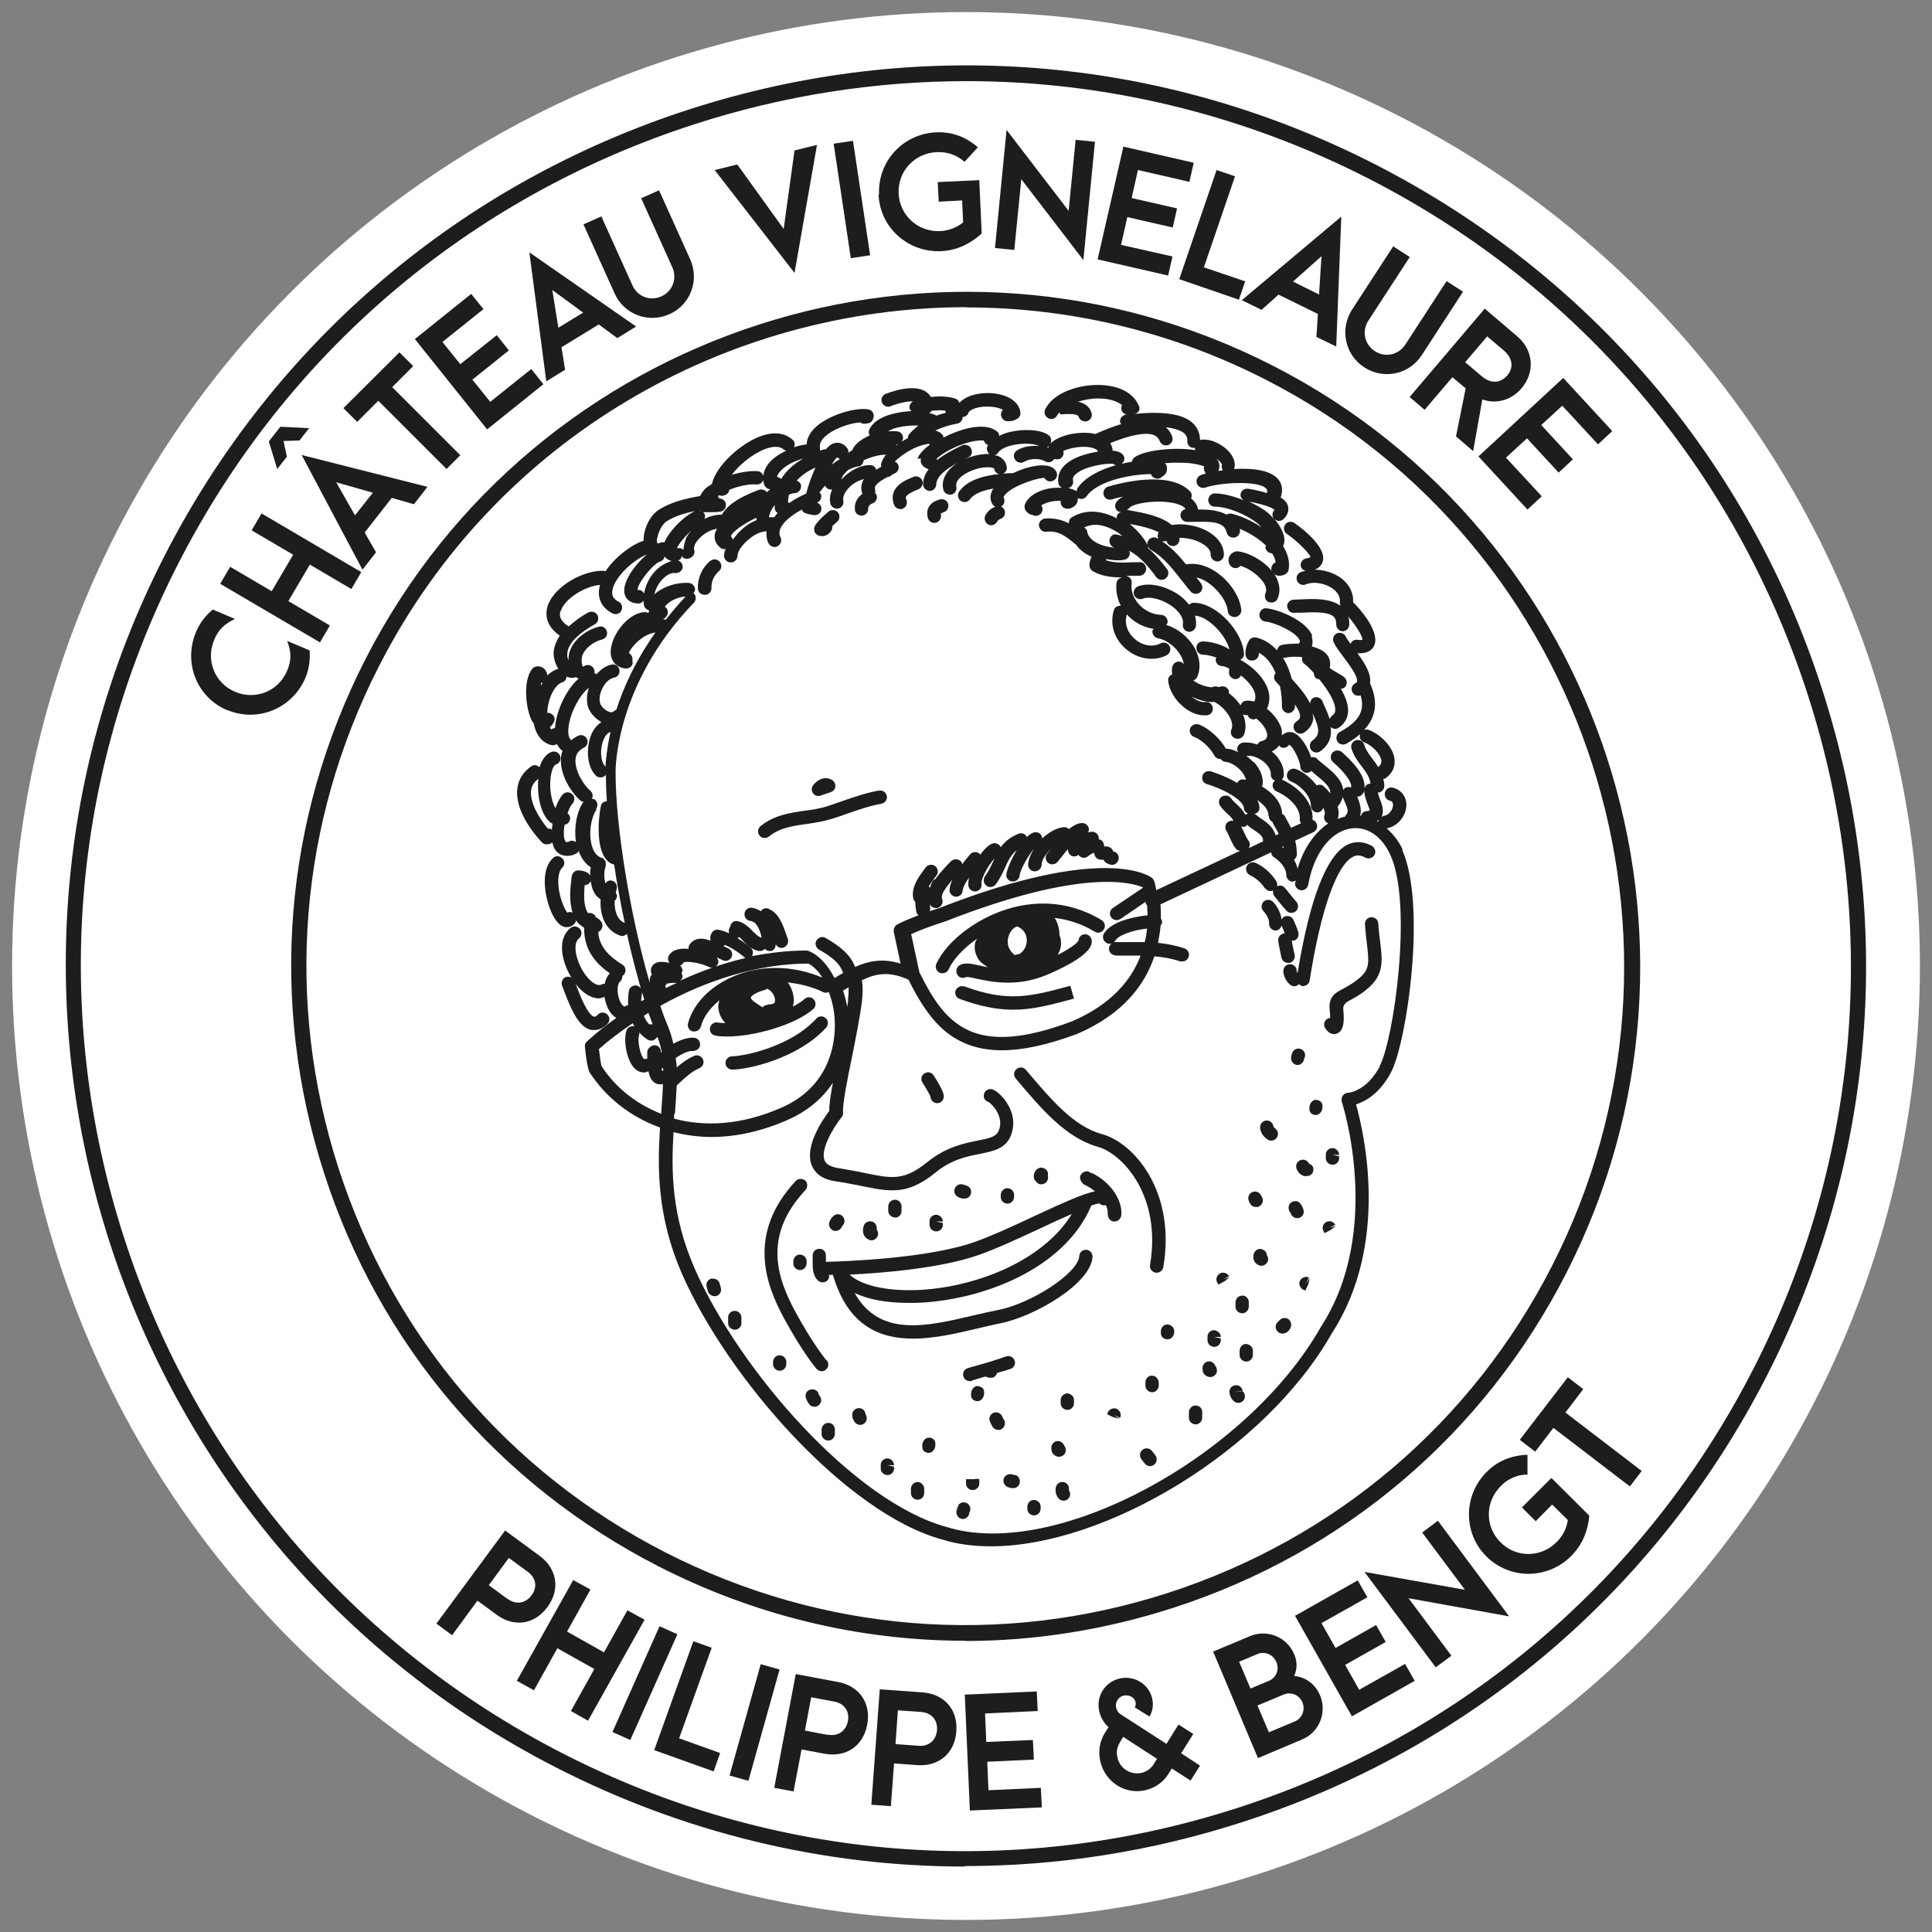 <?xml version="1.0" encoding="UTF-8"?>
<svg xmlns="http://www.w3.org/2000/svg" id="Calque_1" data-name="Calque 1" viewBox="0 0 80 80">
  <rect x="0" y="0" width="80" height="80" fill="#808080" stroke="none"/>
  <defs>
    <style>
      .cls-1 {
        fill: #1d1d1b;
      }

      .cls-2 {
        fill: #fff;
      }
    </style>
  </defs>
  <circle class="cls-2" cx="40" cy="40" r="39.5"></circle>
  <g>
    <path class="cls-1" d="M9.41,29.41c-1.27-.54-1.83-1.98-1.29-3.25.16-.37.38-.66.69-.92l.92.39c-.43.2-.69.45-.86.86-.36.85.02,1.8.87,2.16.84.35,1.79-.02,2.15-.88.19-.44.17-.79,0-1.23l.93.39c.03.4-.02.76-.17,1.13-.54,1.28-1.98,1.87-3.24,1.34h0Z"></path>
    <path class="cls-1" d="M9.12,24.17l.41-.7,1.72,1.01.89-1.51-1.72-1.01.41-.7,4.13,2.43-.41.7-1.72-1.01-.89,1.51,1.72,1.01-.41.7-4.14-2.43h0Z"></path>
    <path class="cls-1" d="M11.88,18.91l-.4.51-.35-1.14.48-.61,1.19.06-.4.51-.66.02.14.65ZM16.22,20.62l-1.12,1.43.47.82-.56.72-2.52-4.75,5.21,1.32-.56.72-.9-.26h-.02ZM15.43,20.4l-1.51-.43.78,1.37.74-.94h0Z"></path>
    <path class="cls-1" d="M15.66,16.6l-.87.87-.57-.57,2.32-2.31.57.57-.87.87,2.82,2.82-.57.57-2.82-2.82h-.01Z"></path>
    <path class="cls-1" d="M17.18,14.04l2.33-1.87.51.63-1.7,1.36.74.92,1.51-1.2.5.63-1.51,1.21.74.92,1.7-1.36.5.63-2.33,1.87s-2.99-3.74-2.99-3.74Z"></path>
    <path class="cls-1" d="M24.8,13.43l-1.55.95.15.93-.78.48-.7-5.34,4.42,3.07-.78.48-.76-.56h0ZM24.14,12.94l-1.27-.93.25,1.56,1.02-.62h0Z"></path>
    <path class="cls-1" d="M24.9,8.96l1.29,2.86c.21.47.74.66,1.2.45.46-.21.66-.74.45-1.2l-1.29-2.86.74-.33,1.29,2.86c.39.87.01,1.88-.86,2.27s-1.88.01-2.27-.86l-1.29-2.86s.74-.33.74-.33Z"></path>
    <path class="cls-1" d="M29.6,7.04l.93-.23,1.92,2.67.45-3.25.93-.23-.93,5.3-3.3-4.25h0Z"></path>
    <path class="cls-1" d="M34.52,5.95l.8-.12.71,4.74-.8.12-.71-4.74Z"></path>
    <path class="cls-1" d="M36.4,8.05c-.06-1.37.99-2.51,2.36-2.57.63-.03,1.22.17,1.73.62l-.55.6c-.33-.29-.73-.42-1.15-.4-.92.04-1.62.79-1.58,1.71.04.91.8,1.6,1.72,1.56.35-.02.68-.14.95-.36l-.04-.91-.97.05-.04-.81,1.72-.08.1,2.21c-.48.43-1.03.7-1.68.73-1.37.06-2.53-.97-2.59-2.34h.02Z"></path>
    <path class="cls-1" d="M42.29,7.42l-.29,2.93-.8-.08.48-4.89,2.57,3.35.29-2.94.8.08-.48,4.9s-2.57-3.35-2.57-3.35Z"></path>
    <path class="cls-1" d="M46.51,6.07l2.92.67-.18.79-2.13-.49-.26,1.16,1.88.43-.18.79-1.88-.43-.26,1.15,2.13.48-.18.79-2.92-.67,1.07-4.68h-.01Z"></path>
    <path class="cls-1" d="M50.37,7.04l.77.26-1.29,3.77,1.71.58-.26.76-2.47-.85,1.55-4.53h0Z"></path>
    <path class="cls-1" d="M54.57,13l-1.63-.8-.7.63-.82-.4,4.12-3.46-.21,5.38-.82-.4.06-.94h0ZM54.62,12.18l.1-1.57-1.18,1.05,1.07.53h.01Z"></path>
    <path class="cls-1" d="M58.37,10.65l-1.71,2.63c-.28.43-.16.98.27,1.26s.98.16,1.26-.27l1.71-2.63.68.44-1.71,2.63c-.52.8-1.58,1.02-2.38.5s-1.02-1.58-.51-2.38l1.71-2.63.68.44h0Z"></path>
    <path class="cls-1" d="M60.29,18.07l.4-1.99-.55-.46-1.15,1.35-.62-.53,3.11-3.66,1.36,1.16c.63.54.75,1.44.17,2.13-.44.52-1.07.67-1.63.47l-.38,2.14s-.71-.61-.71-.61ZM60.67,15l.7.59c.34.29.74.3,1.04-.04.29-.34.21-.73-.13-1.03l-.7-.59-.91,1.07Z"></path>
    <path class="cls-1" d="M64.73,15.65l2.03,2.2-.59.55-1.48-1.6-.87.8,1.31,1.42-.59.55-1.31-1.42-.87.8,1.48,1.6-.59.55-2.03-2.2,3.52-3.26h-.01Z"></path>
  </g>
  <path class="cls-1" d="M39.95,77.29c-5.82,0-11.61-1.38-16.94-4.11C4.72,63.81-2.55,41.31,6.81,23.02,11.35,14.16,19.07,7.59,28.54,4.53s19.57-2.25,28.43,2.29c8.86,4.54,15.43,12.25,18.48,21.72,3.06,9.47,2.24,19.57-2.29,28.43l-.29-.15.29.15c-4.54,8.86-12.25,15.43-21.72,18.48-3.77,1.22-7.64,1.82-11.49,1.82v.02ZM40.03,3.36c-3.78,0-7.59.59-11.29,1.79-9.31,3.01-16.89,9.46-21.35,18.17-4.46,8.71-5.26,18.63-2.25,27.94s9.46,16.89,18.17,21.35c8.71,4.46,18.63,5.26,27.94,2.25,9.31-3.01,16.89-9.46,21.35-18.17s5.26-18.63,2.25-27.94c-3.01-9.31-9.46-16.89-18.17-21.35-5.24-2.68-10.93-4.04-16.65-4.04Z"></path>
  <g>
    <path class="cls-1" d="M20.91,63.37l1.44,1.06c.67.49.89,1.34.32,2.11-.57.78-1.44.82-2.11.32l-.79-.58-1.05,1.43-.65-.48,2.85-3.86h-.01ZM21.03,66.21c.31.23.71.21.98-.15s.16-.75-.15-.97l-.79-.58-.83,1.13.79.58h0Z"></path>
    <path class="cls-1" d="M23.74,65.43l.71.39-.97,1.74,1.53.86.97-1.74.71.39-2.34,4.18-.71-.4.97-1.74-1.53-.86-.97,1.74-.71-.39,2.34-4.18h0Z"></path>
    <path class="cls-1" d="M27.31,67.34l.74.33-1.95,4.38-.74-.33,1.95-4.38Z"></path>
    <path class="cls-1" d="M28.71,67.96l.76.27-1.35,3.75,1.7.61-.27.76-2.46-.88s1.62-4.51,1.62-4.51Z"></path>
    <path class="cls-1" d="M31.5,68.91l.78.22-1.29,4.61-.78-.22s1.29-4.61,1.29-4.61Z"></path>
    <path class="cls-1" d="M32.95,69.32l1.76.33c.81.15,1.38.82,1.2,1.76-.18.95-.94,1.36-1.76,1.21l-.96-.18-.33,1.74-.8-.15.89-4.71ZM34.29,71.83c.38.07.73-.12.82-.56.08-.44-.18-.74-.56-.81l-.96-.18-.26,1.38.96.18h0Z"></path>
    <path class="cls-1" d="M36.43,69.95l1.78.13c.83.06,1.46.65,1.39,1.61s-.78,1.46-1.61,1.4l-.97-.07-.13,1.77-.81-.06s.35-4.78.35-4.78ZM38.05,72.29c.38.03.71-.2.75-.65.03-.45-.26-.72-.65-.75l-.97-.07-.1,1.4.97.07Z"></path>
    <path class="cls-1" d="M39.95,70.17l2.98-.13.04.81-2.18.1.05,1.18,1.93-.08.04.81-1.93.09.05,1.18,2.17-.1.04.81-2.98.13-.21-4.79h0Z"></path>
    <path class="cls-1" d="M48.52,73.23l-.13.21c-.22.36-.55.59-.97.69-.84.19-1.66-.34-1.86-1.2-.09-.42-.03-.82.2-1.19l.14-.22c-.19-.18-.32-.39-.38-.65-.15-.65.25-1.24.86-1.37.59-.13,1.19.23,1.33.83.06.27.02.53-.11.75l-.61-.38c.03-.06.05-.14.03-.22-.05-.22-.29-.31-.49-.27-.22.05-.37.28-.31.51.03.12.09.21.19.27l1.89,1.22.5-.8.61.39-.5.8.78.51-.39.62s-.78-.5-.78-.5ZM47.78,73.03c.04-.06.09-.13.13-.2l-1.4-.91c-.2.31-.32.52-.24.85.1.46.54.74,1,.64.22-.05.39-.18.52-.38h0Z"></path>
    <path class="cls-1" d="M50.25,68.38l1.51-.63c.71-.3,1.53.03,1.83.75.12.28.14.57,0,.9.5.04.89.37,1.07.8.3.72-.04,1.54-.75,1.83l-1.82.77-1.86-4.42h.01ZM52.54,69.6c.3-.12.45-.46.31-.78-.13-.31-.48-.46-.78-.33l-.76.32.47,1.11s.76-.32.76-.32ZM53.62,71.28c.3-.13.44-.48.31-.79-.13-.31-.47-.45-.78-.32l-1.08.45.47,1.11s1.08-.45,1.08-.45Z"></path>
    <path class="cls-1" d="M53.62,66.91l2.6-1.47.4.7-1.9,1.07.58,1.03,1.68-.95.4.7-1.68.95.58,1.03,1.9-1.07.4.7-2.6,1.47-2.36-4.17h0Z"></path>
    <path class="cls-1" d="M58.34,66.2l1.76,2.36-.65.48-2.95-3.95,4.16.74-1.77-2.37.65-.49,2.95,3.96-4.16-.75v.02Z"></path>
    <path class="cls-1" d="M61.55,64.45c-.97-.96-.96-2.52,0-3.49.44-.45,1.02-.7,1.7-.72v.82c-.44,0-.82.18-1.11.48-.65.65-.66,1.68,0,2.33.64.64,1.67.64,2.32-.02.25-.25.41-.56.46-.91l-.65-.64-.68.69-.57-.57,1.22-1.22,1.57,1.56c-.06.64-.29,1.21-.75,1.67-.97.97-2.52.99-3.5.03h0Z"></path>
    <path class="cls-1" d="M64.32,59.13l-.75.98-.64-.49,1.99-2.59.64.49-.74.97,3.16,2.42-.49.64-3.16-2.42h-.01Z"></path>
  </g>
  <path class="cls-1" d="M39.96,67.94c-4.36,0-8.7-1.04-12.69-3.08-6.64-3.4-11.56-9.18-13.85-16.28s-1.68-14.66,1.72-21.3c7.02-13.71,23.87-19.15,37.58-12.13s19.15,23.87,12.13,37.58h0c-3.4,6.64-9.18,11.56-16.28,13.85-2.82.91-5.72,1.37-8.61,1.37h0ZM40.03,12.72c-9.92,0-19.51,5.42-24.33,14.85-3.32,6.49-3.92,13.88-1.68,20.81,2.24,6.93,7.04,12.58,13.53,15.9s13.88,3.92,20.81,1.68c6.93-2.24,12.58-7.04,15.9-13.53,6.85-13.39,1.54-29.86-11.85-36.71-3.97-2.03-8.21-2.99-12.39-2.99h0Z"></path>
  <g>
    <path class="cls-1" d="M45.62,46.96c-1.17-.33-2.08-1.41-3.14-2.66-.1-.12-.27-.13-.39-.03s-.13.27-.03.39c1.07,1.27,2.08,2.46,3.41,2.83.99.28,2.64,2,2.15,4.89-.03.15.08.29.23.32h.05c.13,0,.25-.1.27-.23.53-3.12-1.2-5.14-2.54-5.51h-.01Z"></path>
    <path class="cls-1" d="M34.22,56.33s-.55-.66-1.28-2c-.78-1.44-1.35-3.17.41-5.05.1-.11.1-.29,0-.39-.11-.1-.29-.1-.39,0-2.04,2.18-1.26,4.29-.5,5.69.76,1.4,1.32,2.07,1.35,2.1.06.06.13.1.21.1.06,0,.13-.02.18-.07.12-.1.13-.27.03-.39Z"></path>
    <path class="cls-1" d="M45.6,38.09c-1.51-.9-2.96-.74-3.91-.44-1.29.4-2.49,1.33-2.92,2.26-.06.14,0,.3.14.37.04.02.08.02.12.02.1,0,.21-.06.25-.16.18-.4.6-.87,1.18-1.27-.02.04-.05.08-.07.13-.05.17-.06.43.13.73.08.12.22.21.38.32-.12-.02-.23-.04-.33-.07-.36-.08-.62-.13-.82-.02-.14.07-.19.24-.12.38s.23.19.37.12c.06-.02.28.03.46.07.32.07.76.16,1.28.16.49,0,1.05-.08,1.67-.35,1.32-.57,1.92-1.07,1.78-1.47-.05-.14-.21-.22-.35-.17-.11.04-.18.14-.18.25-.03.05-.2.25-.86.59.1-.18.15-.36.13-.56,0-.09-.03-.18-.06-.27,0-.13-.02-.27-.06-.39-.03-.12-.08-.22-.14-.31.52.06,1.09.22,1.66.57.13.08.3.04.38-.1.08-.13.04-.3-.1-.38h0ZM42.14,38.37c.37.17.42.51.35.76-.04.15-.14.29-.29.38h-.04s-.1.02-.14.04c-.15-.12-.28-.3-.29-.5-.02-.21.07-.45.22-.59.06-.06.13-.09.2-.1h0Z"></path>
    <path class="cls-1" d="M57.07,38.24c0-.15-.13-.26-.29-.26-.15,0-.27.14-.26.29.02.31.05.58.08.81.09.78.13,1.07-.36,1.46-.26.21-.48.32-.64.41-.31.16-.6.32-.54.89.02.13.02.23.02.31-.04,0-.09.02-.12.04-.13.08-.17.25-.09.38.13.2.26.25.37.25.05,0,.09,0,.11-.02.16-.06.36-.22.27-1.02-.01-.13.07-.25.24-.34.18-.1.43-.22.73-.47.72-.58.66-1.16.56-1.96-.03-.23-.06-.49-.08-.78h0Z"></path>
    <path class="cls-1" d="M39.93,40.85c-.14-.05-.3.02-.36.16-.05.14.02.3.16.35.88.32,1.57.45,2.22.45.82,0,1.56-.2,2.52-.46l-.15-.53c-1.67.45-2.58.69-4.4.02h.01Z"></path>
    <path class="cls-1" d="M30.32,44.29h0c.62,0,2.7-.44,3.89-1.74.1-.11.1-.29-.02-.39-.11-.1-.29-.1-.39.02-1.05,1.15-2.95,1.55-3.49,1.56-.15,0-.27.13-.27.28s.13.27.28.27Z"></path>
    <path class="cls-1" d="M36.74,60.67h.28c0-.15-.13-.28-.28-.28h0c-.15,0-.28.13-.27.28v.14c0,.15.13.27.28.27h0c.15,0,.28-.13.27-.28v-.07l-.28-.06Z"></path>
    <path class="cls-1" d="M37.99,61.37c-.15,0-.27.13-.27.28v.18c0,.15.13.27.28.27h0c.15,0,.27-.13.27-.28v-.18c0-.15-.16-.29-.28-.27Z"></path>
    <polygon class="cls-1" points="40.27 61.25 40.38 61.25 40.55 61.24 40.27 61.25"></polygon>
    <path class="cls-1" d="M40.38,61.25h-.38v.18c0,.15.12.27.28.27h0c.15,0,.28-.13.27-.28v-.18h-.18.01Z"></path>
    <path class="cls-1" d="M39.69,62.34c-.05.08-.08.18-.09.27,0,.15.11.28.26.29h0c.15,0,.27-.12.28-.27l-.23-.15.23.15c.08-.13.04-.3-.09-.38s-.3-.04-.38.09h.01Z"></path>
    <path class="cls-1" d="M42.81,62.11h0c-.15,0-.27.13-.27.28v.09c0,.15.13.27.28.27h0c.15,0,.27-.13.27-.28v-.09c0-.15-.13-.27-.28-.27Z"></path>
    <path class="cls-1" d="M43.86,60.32c.13,0,.25-.1.27-.23,0-.08,0-.16-.06-.22-.03-.09-.1-.16-.19-.19-.15-.04-.3.05-.34.2-.02.08,0,.22.04.29s.15.14.23.15c.02,0,.03,0,.05,0Z"></path>
    <path class="cls-1" d="M44.26,61.69c.03-.15-.07-.29-.22-.32s-.29.07-.32.22c-.03.16,0,.31.1.44.05.07.14.11.22.11.06,0,.11-.02.16-.05.12-.09.15-.26.06-.39h0Z"></path>
    <path class="cls-1" d="M42.05,61.09l-.14-.04c-.15-.04-.3.04-.35.18-.04.15.04.3.18.35l.14.04s.05,0,.08,0c.12,0,.23-.08.26-.2.04-.15-.04-.3-.18-.35h0Z"></path>
    <path class="cls-1" d="M49.5,58.2c-.15,0-.27.13-.27.28v.23c0,.15.13.27.28.27h0c.15,0,.27-.13.27-.28v-.23c0-.15-.11-.28-.29-.27h.01Z"></path>
    <path class="cls-1" d="M47.7,60.08c-.09-.12-.27-.14-.39-.05s-.14.27-.05.39l.14.18c.05.07.14.11.22.11.06,0,.12-.02.17-.06.12-.09.14-.27.05-.39l-.14-.18Z"></path>
    <path class="cls-1" d="M45.88,58.47l-.04.09.25.12.27.07-.23-.16.25.12c.07-.14,0-.3-.13-.37-.14-.06-.3,0-.37.13Z"></path>
    <path class="cls-1" d="M47.7,56.96c-.15,0-.28.13-.27.28v.14c0,.15.13.27.28.27h0c.15,0,.27-.13.27-.28v-.13c0-.15-.16-.3-.28-.27h0Z"></path>
    <path class="cls-1" d="M48.34,54.84c-.15,0-.27.13-.27.28v.09c0,.15.13.25.28.25h0c.15,0,.27-.15.27-.3v-.05c0-.15-.14-.26-.28-.27Z"></path>
    <path class="cls-1" d="M50.27,55.36h.28c0-.16-.14-.26-.28-.28-.15,0-.28.13-.27.28v.14c0,.15.13.27.28.27h0c.15,0,.28-.13.27-.28v-.07l-.28-.06Z"></path>
    <path class="cls-1" d="M51.6,55.65c-.15,0-.27.13-.27.28v.18c0,.15.13.27.28.27h0c.15,0,.27-.13.27-.28v-.18c0-.15-.15-.26-.28-.27Z"></path>
    <path class="cls-1" d="M50.14,56.38c-.15-.04-.3.05-.34.2-.02.08,0,.22.04.29s.15.14.23.15h.05c.13,0,.25-.1.27-.23,0-.08,0-.16-.06-.22-.03-.09-.1-.16-.19-.19Z"></path>
    <path class="cls-1" d="M51.18,57.63l.28-.03c-.02-.15-.16-.26-.31-.24-.15.02-.26.15-.24.31.02.14.08.26.18.35.05.05.12.07.18.07.08,0,.15-.03.21-.09.1-.11.09-.29-.02-.39l-.28.03h0Z"></path>
    <path class="cls-1" d="M54.2,52.9c-.14-.07-.3,0-.37.13-.07.14,0,.3.13.37l.09.04.12-.25.07-.27-.16.23.12-.25Z"></path>
    <path class="cls-1" d="M53.98,50.13c-.02-.12-.08-.23-.16-.32-.1-.11-.27-.09-.38,0-.11.1-.11.3,0,.41.03.13.14.22.27.22h.05c.15-.03.25-.17.22-.32h0Z"></path>
    <path class="cls-1" d="M54.21,48.2l-.26.1.26-.1c-.05-.14-.21-.22-.36-.16-.14.05-.22.21-.16.36s.17.26.32.3c.03,0,.06,0,.09,0,.12,0,.24-.07.27-.18.05-.15-.02-.29-.16-.33Z"></path>
    <path class="cls-1" d="M54.49,45.54c-.15,0-.27.16-.27.32v.07c0,.15.12.24.27.24h0c.15,0,.27-.16.27-.32v-.07c0-.15-.13-.23-.28-.24h0Z"></path>
    <path class="cls-1" d="M53.54,43.54c-.05.08-.08.18-.08.27,0,.15.11.28.26.29h0c.15,0,.27-.12.28-.26h0c.08-.13.04-.3-.09-.38s-.3-.04-.38.09h0Z"></path>
    <path class="cls-1" d="M52.78,46.71s-.05-.05-.05-.07c-.02-.15-.16-.26-.31-.24-.15.02-.26.16-.24.31.02.2.14.37.32.48.04.03.09.04.14.04.1,0,.19-.05.24-.14.08-.13.03-.3-.1-.38Z"></path>
    <path class="cls-1" d="M55.17,47.82h.28c0-.15-.13-.28-.28-.28h0c-.15,0-.28.13-.27.28v.14c0,.15.13.27.28.27h0c.15,0,.28-.13.27-.28v-.07l-.28-.06Z"></path>
    <path class="cls-1" d="M51.71,49.74l.05.09c.05.1.15.15.25.15.04,0,.09,0,.13-.03.14-.07.19-.24.12-.37l-.05-.09c-.07-.14-.24-.19-.37-.12-.14.07-.19.24-.12.37h-.01Z"></path>
    <path class="cls-1" d="M55.29,50.72c-.07-.14-.24-.19-.37-.12-.14.07-.19.24-.12.37l.05.09.25-.13.22-.17-.27.08.25-.13h-.01Z"></path>
    <path class="cls-1" d="M50.64,52.98l.25-.13c-.07-.14-.24-.19-.37-.12-.14.07-.19.24-.12.37l.05.09.25-.13.22-.17-.27.08h-.01Z"></path>
    <path class="cls-1" d="M51.44,54.38h0c.15,0,.27-.13.27-.28v-.18c0-.15-.13-.29-.28-.27-.15,0-.27.13-.27.28v.18c0,.15.13.27.28.27Z"></path>
    <path class="cls-1" d="M53.25,54.58c-.12-.02-.24.03-.3.13-.09.06-.15.17-.12.29.03.13.14.22.27.22h.05c.16-.03.27-.15.31-.31.03-.15-.06-.3-.21-.33Z"></path>
    <path class="cls-1" d="M52.27,51.73c-.15-.05-.3.03-.35.18-.07.21.02.4.2.48.04.02.07.02.11.02.11,0,.21-.06.26-.17.04-.09.02-.19-.03-.26,0-.11-.08-.21-.19-.24h0Z"></path>
    <path class="cls-1" d="M40.48,57.39c-.15,0-.27.16-.27.32v.07c0,.15.13.24.27.24h0c.15,0,.27-.16.27-.32v-.07c0-.15-.13-.22-.28-.24h0Z"></path>
    <path class="cls-1" d="M41.57,58.79s-.05-.09-.07-.14c-.06-.14-.22-.2-.36-.15-.14.06-.21.22-.15.36.03.08.07.15.11.22.05.08.14.13.23.13.05,0,.1,0,.15-.04.13-.08.17-.25.09-.38Z"></path>
    <path class="cls-1" d="M44.19,57.7c-.15,0-.27.13-.27.28v.13c0,.15.13.27.28.27h0c.15,0,.28-.13.27-.28v-.14c0-.15-.14-.25-.29-.27h.01Z"></path>
    <path class="cls-1" d="M33.9,57.72c-.04-.15-.2-.22-.35-.18-.15.04-.23.2-.18.34.03.1.08.19.14.27.05.07.14.1.22.1.06,0,.12-.02.17-.06.12-.1.14-.27.04-.39-.02-.03-.04-.06-.05-.09h0Z"></path>
    <path class="cls-1" d="M34.29,58.92c-.15,0-.27.13-.27.28v.18c0,.15.13.27.28.27h0c.15,0,.27-.13.27-.28v-.18c0-.15-.12-.28-.28-.27Z"></path>
    <path class="cls-1" d="M35.84,58.55c-.02-.15-.15-.26-.31-.24-.15.02-.26.15-.24.31,0,.09.04.17.09.25s.14.13.23.13c.05,0,.1,0,.15-.04.13-.08.17-.25.09-.38v-.02h0Z"></path>
    <path class="cls-1" d="M30.42,54.28h0c-.15,0-.28.13-.27.28v.23c0,.15.13.27.28.27h0c.15,0,.28-.13.27-.28v-.23c0-.15-.13-.27-.28-.27Z"></path>
    <path class="cls-1" d="M29.46,52.94c-.15.04-.24.19-.2.34l.05.18c.03.12.15.21.27.21h.07c.15-.04.24-.19.2-.34l-.05-.18c-.04-.15-.19-.23-.34-.2h0Z"></path>
    <path class="cls-1" d="M32.28,56.12h0c-.15,0-.27.13-.27.28v.09c0,.15.13.27.28.27h0c.15,0,.27-.13.27-.28v-.09c0-.15-.13-.27-.28-.27Z"></path>
    <path class="cls-1" d="M38.46,59.53c-.15,0-.27.16-.27.32v.07c0,.15.12.24.27.24h0c.15,0,.27-.16.27-.32v-.07c0-.15-.13-.25-.28-.24h0Z"></path>
    <path class="cls-1" d="M34.56,50.97h.04c.12,0,.23-.08.27-.2.11-.09.13-.25.05-.37-.09-.13-.26-.16-.38-.07-.11.08-.18.19-.21.32-.02.15.08.29.23.32Z"></path>
    <path class="cls-1" d="M35.98,51.34s.07.02.1.02c.11,0,.22-.07.26-.18.04-.09.02-.19-.04-.27.03-.14-.05-.29-.2-.33s-.3.05-.34.19c-.09.32.06.5.22.56h0Z"></path>
    <path class="cls-1" d="M37.06,50.42h0c.15,0,.28-.13.27-.28v-.19c0-.15-.14-.29-.28-.27-.15,0-.27.13-.27.28v.18c0,.15.13.27.28.27h0Z"></path>
    <path class="cls-1" d="M38.77,50.99h0c.15,0,.28-.13.27-.28v-.07l-.28-.06h.28c0-.15-.13-.28-.28-.28h0c-.15,0-.28.13-.27.28v.14c0,.15.13.27.28.27Z"></path>
    <path class="cls-1" d="M39.71,49.59l.14.04s.06,0,.09,0c.12,0,.22-.07.26-.19.05-.14-.03-.3-.18-.35l-.14-.04c-.15-.05-.3.03-.35.18-.05.14.03.3.18.35Z"></path>
    <path class="cls-1" d="M41.72,49.84h0c.15,0,.27-.13.27-.28v-.09c0-.15-.13-.27-.28-.27h0c-.15,0-.27.13-.27.28v.09c0,.15.13.27.28.27Z"></path>
    <path class="cls-1" d="M43.12,49.04c.09,0,.19-.05.24-.14.04-.07.05-.14.03-.21.02-.1,0-.21-.1-.28-.12-.1-.29-.07-.39.04-.1.13-.1.24-.09.31,0,.08.1.19.17.24.04.03.09.04.14.04ZM43.33,48.8h0l-.13-.11.13.11Z"></path>
    <path class="cls-1" d="M45.2,48.59s-.11-.09-.18-.09c-.14,0-.29.1-.3.25,0,.12.1.28.21.32.15.07.29.16.41.26-.46.09-1.21.42-2.54,1.04-.87.41-1.77.82-2.45,1.06-1.93.68-5.33.8-6.15.82v-.27c0-.15-.12-.28-.28-.27-.15,0-.27.13-.27.28v.18c0,.28-.02.64.23.86.05.05.12.07.19.07s.15-.03.2-.09c.06-.06.07-.14.06-.22h.16c.61,2.09,1.91,2.64,3.32,2.64.88,0,1.81-.22,2.62-.41.34-.08.67-.16.97-.22,1.44-.28,3.78-1.65,3.84-2.76,0-.15-.11-.28-.26-.29-.17,0-.28.11-.29.26-.03.69-1.97,1.97-3.39,2.24-.31.06-.65.14-1,.22-1.91.45-3.88.92-4.91-.93.56.27,1.32.41,2.23.41h.3c2.71-.09,6.14-1.38,7.26-4.01v-.02c.14-.05.26-.08.34-.09.07.07.17.1.27.07h0c.06.13.09.26.08.38,0,.15.1.29.25.3h.03c.14,0,.26-.11.28-.25.06-.64-.44-1.38-1.22-1.76l-.02.02ZM37.9,53.42c-1.25.04-2.26-.21-2.72-.64,1.42-.07,3.82-.27,5.36-.82.71-.25,1.62-.67,2.5-1.08.42-.2.9-.42,1.34-.61-1.2,1.97-4.06,3.07-6.47,3.15h0Z"></path>
    <path class="cls-1" d="M33.12,51.95h0c-.15,0-.27.13-.27.28v.09c0,.15.13.27.28.27h0c.15,0,.27-.13.27-.28v-.09c0-.15-.13-.27-.28-.27Z"></path>
    <path class="cls-1" d="M40.23,57.17l.13-.04c.14-.04.29-.09.44-.13.07.03.14.05.21.05h.05c.11,0,.19-.09.23-.2.19-.06.37-.1.56-.17.14-.05.22-.21.16-.35s-.21-.22-.36-.16c-.47.17-.96.31-1.44.44l-.13.04c-.15.04-.23.19-.19.34.03.12.15.2.27.2h.07v-.02Z"></path>
    <path class="cls-1" d="M38.28,44.45c-.13.08-.17.25-.08.38.16.25.32.54.33.58,0,.15.13.27.28.27h0c.15,0,.27-.13.27-.28,0-.06,0-.22-.42-.87-.08-.13-.25-.17-.38-.08Z"></path>
    <path class="cls-1" d="M58.09,35.2c-.17-.38-.41-.67-.67-.9.45-.08.77-.49.81-.88.04-.38-.17-.7-.54-.8-.15-.05-.3.04-.34.19-.04.15.04.3.19.34.08.02.16.07.14.22-.02.18-.18.39-.37.41-.04,0-.07.03-.11.06.13-.25.03-.53-.07-.77-.03-.09-.06-.18-.08-.25h0c.15,0,.28-.13.27-.28,0-.1-.02-.2-.04-.29.03,0,.07,0,.1-.03.28-.2.41-.49.36-.81-.07-.52-.61-1.02-1.07-1.19-.06-.02-.12-.01-.18,0,.5-.54.58-1.17.24-1.93h0c.06-.39-.22-.83-.52-1.24h.1c.38,0,.54-.18.6-.34.22-.54-.55-1.46-.88-1.77.02-.37-.14-.72-.47-.98-.31-.24-.73-.37-1.12-.37.23-.09.31-.25.34-.37.15-.66-1.17-1.56-1.19-1.57-.13-.08-.3-.05-.38.08s-.05.3.08.38c.4.27.96.82.97.96,0,0-.03.03-.16.05-.15.02-.26.16-.24.31.02.11.1.18.2.21-.07.02-.14.02-.2.05-.14.06-.21.22-.15.36.06.14.22.21.36.15.33-.14.83-.05,1.15.2.2.16.29.35.26.57,0,.03,0,.05.02.07,0,.01,0,.02,0,.04-.43-.31-1.11-.29-1.63-.26-.11,0-.21.01-.3.01-.15,0-.28.13-.27.28s.13.27.28.27c.12-.02.2,0,.32-.01.43-.02,1.09-.06,1.33.17.04.04.1.12.1.31,0,.15.11.28.26.29h0c.15,0,.27-.12.28-.26,0-.13,0-.25-.05-.36.28.32.62.83.59.97,0,0-.05.03-.22,0-.12-.01-.22.06-.27.17-.08-.12-.16-.22-.19-.29-.06-.14-.22-.2-.36-.15-.14.06-.21.22-.15.36.07.17.22.37.4.61.23.31.62.82.57,1.03,0,.01,0,.04-.07.07-.14.07-.19.23-.12.37.05.1.15.15.25.15.03,0,.06-.01.09-.02.19.64-.06,1.08-.86,1.52-.13.07-.18.24-.11.38.05.09.14.14.24.14.05,0,.09-.01.13-.03.23-.13.42-.26.58-.41-.05.14.02.3.17.35.29.1.67.46.71.75,0,.07,0,.17-.13.27-.08-.12-.16-.24-.24-.34-.14-.19-.28-.37-.34-.58-.04-.14-.19-.23-.34-.19-.15.04-.23.2-.19.34.09.3.26.53.43.75.18.24.33.45.36.71-.13,0-.21.08-.25.19.06-.55-.55-1.16-.94-1.5-.12-.1-.29-.08-.39.03-.1.12-.08.29.03.39.55.47.81.9.74,1.05-.06-.03-.14-.03-.21,0-.05.02-.08.06-.11.1-.05-.44-.46-.77-.79-1.04-.11-.09-.22-.17-.29-.25-.07-.07-.16-.08-.25-.06-.13-.4-.42-.92-.76-1.03-.16-.05-.32,0-.45.12,0-.07,0-.13,0-.2-.07-.33-.32-.67-.62-.9.11-.24.14-.5.05-.78-.16-.51-.65-.98-1.15-1.25.09-.05.16-.13.15-.24-.03-.88-1.11-2.12-2.08-2.12h0c-.07,0-.14.03-.19.08-.09-.11-.19-.22-.31-.32-.48-.38-1.26-.65-1.81-.44-.14.06-.21.22-.16.36.06.14.22.21.36.15.3-.12.86.04,1.26.35.14.11.45.39.4.71-.02.15.08.29.23.31h.04c.13,0,.25-.1.27-.24s0-.28-.04-.43c.58.05,1.28.82,1.43,1.4-.33-.21-.76-.32-1.09-.33-.18,0-.28.12-.28.27s.12.28.27.28c.16,0,.37.05.56.12,0,.02-.03.03-.03.05-.02.15.09.29.25.3.09,0,.2.05.3.1,0,.04.02.08,0,.12-.02.15.08.29.23.32h.04c.1,0,.18-.06.23-.15.26.21.49.47.57.72.04.14.03.25-.02.36-.12-.03-.25-.05-.37-.03-.11.02-.17.1-.2.19-.13-.2-.3-.37-.49-.51,0-.04.02-.07,0-.11-.06-.14-.22-.21-.36-.15-.02,0-.06,0-.08.01,0,0-.02-.01-.04-.02-.08-.02-.16,0-.22.03-.26-.02-.56-.12-.77-.29h0c.07-.02.14-.07.17-.15.15-.36.11-.78-.11-1.18-.26-.47-.72-.83-1.18-.96.03-.04.06-.08.06-.13,0-.15-.11-.28-.27-.29-.35-.01-.7-.18-.94-.46-.22-.25-.32-.55-.28-.86.02-.14-.09-.27-.23-.3h.56c.15-.01.27-.14.27-.29s-.12-.29-.28-.27h-.23c-.4.02-.81.04-1.15-.08v-.05c.16.03.32.05.47.05.1,0,.19,0,.27-.02.15-.02.26-.16.24-.31,0-.03-.03-.05-.04-.07.45.22.8.64,1.14,1.1.05.07.14.11.22.11.06,0,.12-.02.17-.06.12-.09.15-.27.05-.39-.23-.3-.48-.61-.78-.86v-.07s.05.1.09.12c.56.33.88.75,1.26,1.23.13.16.26.34.41.51.05.06.13.1.21.1.06,0,.13-.02.18-.06.12-.1.13-.27.03-.39-.07-.08-.12-.15-.18-.23.18.04.34.12.44.19.45.29.82.8.86,1.2,0,.14.13.25.28.25h.03c.15-.02.26-.15.25-.3-.06-.57-.51-1.23-1.11-1.61-.4-.25-.81-.34-1.18-.27-.32-.4-.66-.77-1.19-1.08-.13-.08-.3-.03-.38.1-.03.05-.03.11-.02.17-.18-.32-.44-.62-.74-.86.32.05.85.16,1.2.34-.05.09-.06.2,0,.29.08.1.21.11.32.06.03.13.13.22.26.22h.04c.15-.02.26-.16.24-.31v-.03c.26,0,.57.05.85.19.14.07.45.25.44.5,0,.15.12.28.27.29h0c.15,0,.27-.12.28-.27,0-.4-.26-.77-.75-1.02-.41-.21-.96-.3-1.41-.22-.43-.37-1.19-.51-1.71-.6l-.15-.03s.08-.04.11-.08c.12-.18,1.15-.37,1.91-.18.23.06.38.15.41.23-.12.03-.21.12-.21.25,0,.15.12.28.28.28h.3c.69-.02,1.24-.01,1.33.43.03.13.14.22.27.22h.06c.15-.03.25-.18.22-.33,0-.01,0-.02,0-.03.37.15.78.4,1.08.69,0,.03-.03.06-.02.1.03.13.14.22.27.22h0c.08.12.14.25.15.38-.06.02-.12.07-.15.14-.07.14,0,.3.13.37.06.03.13.04.19.04.09,0,.18-.03.26-.08.06-.04.1-.11.11-.18.06-.35-.05-.67-.23-.97.02-.04.03-.08.04-.11.08-.34-.17-.74-.4-1.01.05.04.11.08.18.08s.14-.02.19-.07c.24-.22.22-.44.19-.55-.02-.07-.06-.2-.3-.35.12-.35.03-.6-.1-.75-.33-.4-1.11-.47-1.83-.43.08-.22,0-.48-.22-.73-.29-.31-.8-.56-1.19-.47,0-.28-.11-.53-.32-.72-.41-.36-1.22-.48-2.38-.36.06-.02.12-.05.16-.11.04-.07.05-.16,0-.24-.22-.52-.81-.83-1.63-.85h-.07c-.85,0-1.85.34-2.17,1.01-.07.14,0,.3.13.37.04.02.08.03.12.03.1,0,.2-.06.25-.16.02-.04.07-.08.1-.12l.02.09c.18-.01.72-.06.76.09.04.12.15.2.27.2.03,0,.05,0,.08-.01.15-.04.23-.2.19-.34-.08-.28-.31-.41-.56-.47.25-.07.52-.13.8-.13h.07c.41,0,.74.11.95.27,0,.03-.02.06-.03.09-.02.15.08.28.23.31h-.04c-.15.02-.26.16-.24.31,0,.03.03.05.05.08-.37.11-.74.26-1.07.41-.6-.14-1.49.02-1.87.4.07-.12.04-.28-.08-.36-.37-.25-1.07-.24-1.56-.13-.15.03-.32.09-.48.17,0-.05,0-.11-.05-.15-.25-.24-.67-.29-1.23-.17-.33.08-.7.22-1.03.39,0-.02,0-.05,0-.07-.06-.09-.16-.18-.33-.22.3-.15.63-.24.91-.29.13-.02.22-.14.22-.27.11-.01.21-.07.24-.18.04-.12.41-.29.91-.25.21.01.39.06.52.13-.04.04-.07.09-.08.15-.02.15.08.29.23.32h.11c.13,0,.24-.04.35-.11.08-.06.13-.16.11-.27-.06-.43-.52-.73-1.2-.78-.5-.03-1.04.09-1.32.4-.03-.07-.08-.14-.16-.17-.33-.11-.71-.11-1.02-.07-.06-.1-.14-.17-.21-.22-.54-.36-1.55.05-1.67.09-.14.06-.21.22-.15.36.06.14.22.21.36.15.3-.12.67-.21.93-.2-.11.06-.18.18-.14.31,0,.04.05.06.08.09-.33.02-.66.07-.94.16-.43.14-.71.36-.82.62-.03.08-.02.16.02.23-.2.09-.39.2-.53.34-.1.09-.15.19-.2.28-.06.03-.1.06-.15.1,0-.06,0-.12-.04-.18-.14-.21-.36-.28-.58-.21-.11.04-.21.13-.32.25-.03,0-.05-.02-.08,0-.05.01-.09.03-.14.05h0s-.02-.04-.02-.06c0-.03.02-.05,0-.07,0-.05-.04-.19.16-.4.34-.36,1.06-.61,1.51-.64.07.05.15.07.23.05.07,0,.16-.02.21-.06.07-.05.12-.18.12-.26,0-.14-.1-.25-.23-.27-.57-.09-1.72.26-2.24.8-.22.23-.3.46-.31.65-.16.02-.34.06-.52.12.04-.1.04-.22-.05-.3-.33-.31-.81-.36-1.38-.14-.81.31-1.81,1.22-1.97,1.96-.09.06-.18.11-.25.17-.12.11-.19.23-.24.33-.58.1-1.2.24-1.71.57-.39.25-.64.82-.63,1.28-.54.18-1.2.7-1.58,1.27-.02,0-.02-.02-.04-.02-.8-.06-2.06.6-2.35,1.44-.09.28-.14.8.5,1.24-.18.28-.28.56-.25.85.02.17.09.37.19.53h-.02c-.17.05-.32.15-.45.28,0-.02.02-.03.01-.05-.04-.21-.2-.34-.4-.34-.08,0-.16.04-.22.1-.39.49-.28,1.6-.03,2.13.03.06.06.08.09.13.09.49.36.83.77.91h.05s.1-.02.14-.05c.06.11.13.21.23.28-.03.09-.05.18-.06.27-.07.72.45,1.5.82,1.8.03.03.07.03.11.04-.29.41-.4,1.09-.31,1.67-.08-.05-.17-.08-.25-.04-.1.05-.16.05-.18.02-.09-.12-.09-.41-.04-.71h.05c.14-.05.21-.21.16-.36-.02-.04-.06-.07-.09-.1.06-.18.13-.33.21-.41.1-.11.1-.29-.02-.39-.11-.1-.29-.1-.39.02-.11.12-.22.33-.3.56-.19-.31-.28-.95-.17-1.44.05-.24.14-.35.18-.36.15-.04.23-.2.19-.34-.04-.15-.19-.23-.34-.19-.17.05-.39.22-.52.64-.09-.09-.23-.12-.34-.04-.34.24-.54.55-.58.94-.1.89.67,1.84,1.01,2.2.04.05.1.08.16.09h.08c.08,0,.15-.03.2-.08.03.12.06.22.12.31.06.09.22.25.49.25.11,0,.23-.02.37-.09.05-.02.08-.07.11-.11.11.3.28.53.5.67-.02.11-.03.23-.03.36-.02-.06-.06-.11-.11-.14-.12-.06-.25-.09-.39-.09-.13,0-.25.13-.26.27-.05.41-.12,1,.04,1.48-.07-.03-.15-.04-.22,0-.12-.15-.31-.58-.36-1.06-.04-.37.01-.67.15-.8.11-.1.12-.28,0-.39-.11-.11-.28-.12-.39,0-.43.4-.38,1.22-.2,1.84.08.28.31.93.71,1.01h.08c.13,0,.25-.06.34-.18.02-.03.02-.06.03-.1.08.12.2.22.34.31-.02.96.54,1.52,1.06,1.88-.11.12-.18.27-.21.44-.04,0-.08,0-.12.02-.2.12-.51-.15-.72-.45-.34-.5-.51-1.23-.23-1.45.12-.09.14-.27.05-.39-.1-.12-.27-.14-.39-.05-.56.44-.4,1.35.03,2.06-.07-.04-.16-.05-.24-.02-.14.06-.2.23-.14.37.03.06.06.15.1.26.29.76.6,1.46,1.11,1.56.04,0,.08,0,.13,0,.15,0,.34-.06.53-.25.11-.11.11-.28,0-.39s-.28-.11-.39,0c-.04.04-.1.1-.16.09-.26-.06-.59-.9-.71-1.22-.02-.06-.04-.09-.06-.14.3.38.64.6.97.6.08,0,.15-.04.23-.06.04.24.12.47.25.65.07.1.15.16.24.22-.42.3-.83.62-1.21.97-.07.06-.1.14-.09.23.02.18.08.78.18,1.03.64,1.01,1.66,1.85,2.93,2.31-.11,1.68-.12,3.7.91,6.06,1.91,4.34,6.81,9.92,10.78,11,.61.19,1.29.28,2.01.28,4.75,0,11.37-3.96,14.13-8.84,2.38-3.68,1.33-8.25.99-9.46.38-.12.98-.44,1.45-1.33.66-1.25,1.48-6.95.46-9.21h.02ZM22.68,34.31c-.39-.48-.74-1.09-.69-1.57.02-.2.13-.36.3-.49-.06.67.09,1.45.48,1.79.04.03.08.05.11.07-.01.08-.02.17-.03.25-.01,0-.02-.02-.03-.03-.04-.02-.09-.02-.14-.02ZM57.02,34s.05-.04.07-.06c0,.03-.02.05-.02.08,0,0-.03,0-.04-.02h0ZM56.46,32.84s.02-.07.03-.1c0,.17.06.34.12.51.04.1.11.28.11.31,0,0-.03.02-.15.03-.11,0-.18.09-.22.19h-.03c.08-.28-.03-.57-.12-.79h0c.1,0,.2-.06.25-.16h.01ZM55.73,33.75s-.02.04-.03.06c-.11.03-.21.06-.31.1.06-.16.05-.34,0-.51.11-.13.18-.27.21-.4.02.06.04.11.07.17.15.34.18.46.06.58ZM52.98,30.87s0,.04.03.05c.13.09.28.04.37-.08.17.06.46.7.46.88,0,.15.12.28.27.28h0c.08,0,.14-.03.19-.08.06.06.12.11.19.17.25.2.57.46.59.68v.08c-.09-.12-.19-.22-.28-.3-.08-.07-.19-.07-.28-.03-.23-.3-.54-.55-.85-.67-.14-.06-.3.01-.36.15s0,.3.15.36c.4.16.83.62.82,1,0,.15.12.28.27.28h0c.12,0,.2-.08.24-.19.06.12.09.22.06.28-.06.14,0,.3.14.36h.02c-.57.38-1.03,1.03-1.28,1.88-.03-.13-.08-.26-.15-.37.06-.05.11-.11.12-.2,0-.21-.02-.4-.07-.59l.75-.35c.14-.07.2-.23.13-.37-.03-.07-.09-.12-.16-.14.05-.74-.59-1.36-1.27-1.67.04-.04.07-.1.08-.16.02-.32-.12-.65-.4-.92-.03-.03-.07-.05-.1-.08.13-.07.24-.15.31-.26h0ZM51.71,34.83c-.07-.1-.13-.22-.19-.35-.04-.09-.08-.18-.13-.26.03,0,.05.02.08.02s.07,0,.1-.02c.03,0,.05-.05.07-.07h0c.09.09.19.16.3.23.27.18.37.27.36.46l-.59.28c.05-.09.06-.2,0-.29ZM51.9,31.56c-.08-.09-.19-.18-.3-.27.02,0,.03.01.04.01.21-.04.54.1.75.3.09.09.25.27.23.47,0,.12.07.21.18.26-.03.03-.07.04-.08.08-.06.14,0,.3.14.36.5.22,1.01.68.96,1.16,0,.06.02.11.05.16l-.41.19c-.08-.15-.15-.29-.23-.43l-.04-.08s-.06-.05-.1-.07c-.02-.51-.43-.89-.84-1.14,0-.02.02-.03.03-.05.05-.3-.08-.65-.37-.97v.02ZM52.54,33.79c0,.11.06.2.16.25v.03l.04.08c.08.13.15.26.21.38l-.13.06c-.09-.33-.35-.53-.57-.67-.08-.06-.16-.11-.24-.18-.02-.02-.05-.02-.08-.03.13-.03.23-.13.22-.27,0-.11-.04-.21-.09-.31.28.19.48.41.46.65h.02ZM53.15,35.05v.07s-.04-.03-.06-.05l.06-.03h0ZM46.23,22.13c-.15-.04-.28.1-.29.26,0,.15.1.28.25.29-.51-.03-1.1-.25-1.17-.66,0-.08-.07-.14-.13-.18.24-.11.51-.15.81-.06.27.07.55.23.79.42-.09-.02-.16-.06-.26-.06h0ZM52.52,21.25c-.2-.17-.49-.33-.8-.48.7.13,1.04.29,1.05.35-.1.09-.1.25-.03.36-.09-.11-.18-.19-.22-.23ZM50.6,19.24c-.03.08,0,.17.03.24-.06,0-.13.01-.18.02.08-.19.05-.37-.08-.52.16.13.23.24.23.25h0ZM49.16,18.27c0,.15.12.28.27.28h0s.03-.02.05-.02c0,.02,0,.05,0,.07,0,.02.02.02.03.04-.89-.14-2.15,0-2.55.31-.05.04-.08.11-.09.17-.14.02-.29.05-.43.09.09-.07.15-.19.1-.31-.07-.16-.25-.22-.47-.24,0-.11-.04-.22-.1-.31.83-.34,1.48-.47,1.82-.33.11.05.19.13.23.24.05.14.21.22.35.17s.22-.21.17-.35c-.06-.16-.15-.29-.27-.39.43.05.65.16.76.25.1.09.14.19.14.33h0ZM44.61,20.21s-.02.09-.03.13h0c-.1-.06-.22-.1-.34-.13.14-.04.23-.18.19-.32,0-.04-.03-.14.12-.26.38-.34,1.31-.46,1.55-.42.03.03.07.04.11.05-.67.19-1.28.5-1.59.95h0ZM43.49,18.42s-.06.07-.09.12c-.02,0-.03-.02-.05-.02.05-.01.1-.05.14-.09h0ZM38.14,18.98c-.03.09-.02.19.04.27.07.09.16.14.27.18-.13.18-.22.38-.23.61,0,.15.12.28.27.29h0c.15,0,.27-.12.28-.27,0-.49.88-.9,1.34-1.13.14-.07.17-.22.1-.36-.07-.14-.26-.19-.39-.12-.28.14-.68.33-1.02.6,0-.02,0-.04-.02-.05.27-.26.87-.58,1.43-.71.23-.05.41-.06.53-.05.02.09.09.16.18.19,0,0,0,.01-.02.02-.07.12-.03.26.07.35-.49-.02-1.13.18-1.53.52-.32.28-.46.61-.38.95.03.13.14.21.27.21h.06c.15-.03.24-.18.21-.33-.06-.25.25-.49.56-.63.51-.23.96-.19,1.01-.11,0,.11.1.19.2.22-.6.06-1.3.23-1.65.72-.09.12-.06.3.06.39.05.03.11.05.16.05.09,0,.17-.04.22-.11.19-.26.58-.38.98-.45,0,0,0,.01-.02.02-.13.21-.14.43-.03.62.03.05.07.09.13.11-.19.07-.33.19-.42.37-.07.14,0,.3.12.37.04.02.08.03.12.03.1,0,.2-.06.25-.15.03-.05.07-.09.13-.11.15-.05.23-.2.18-.35-.02-.08-.08-.13-.15-.16h0c.13-.07.18-.24.11-.38-.02-.03.06-.12.07-.13.37-.41,1.46-.71,1.62-.68.07.14.24.18.37.11.14-.07.19-.24.12-.37-.06-.11-.2-.25-.52-.26-.33-.02-.83.11-1.27.32-.12,0-.26.01-.41.02.09-.05.16-.14.15-.25-.02-.22-.16-.4-.39-.49-.03-.01-.08,0-.11-.02.06-.02.11-.05.14-.11.06-.1.25-.23.61-.31.46-.1.9-.06,1.09.04-.32-.03-.67.02-.92.18-.13.08-.17.25-.08.38.05.08.14.13.23.13.05,0,.1-.01.15-.04.22-.14.65-.15.86-.02.13.08.3.04.38-.09h0c.07,0,.14.02.21,0,.14-.05.21-.19.17-.34h0c.3-.13.86-.24,1.25-.11.13.04.17.09.18.14-.31.05-.56.13-.57.13-1.11.35-1.11.95-1.06,1.2.02.08.08.14.15.17-.26-.02-.53.01-.76.08-.38.12-.66.32-.77.58-.04.08-.03.17,0,.25.1.17.24.2.32.22.04.02.08.03.12.03.1,0,.2-.06.25-.15.05-.1.03-.21-.02-.29.07-.04.16-.08.25-.11.19-.06.39-.08.55-.07,0,.06,0,.13.04.2.08.13.28.16.41.09.08-.04.28-.14.26-.41.04.03.09.04.14.04.09,0,.17-.04.23-.12.42-.6,1.74-.9,2.66-.91,0,.05.04.09.08.12.12.1.29.09.39-.02.22-.12.2-.31.18-.42,0-.05-.04-.1-.08-.13.34-.03.71-.03,1.05,0,.42.05.57.14.59.13-.05.1,0,.21.06.3-.08.02-.16.04-.2.06-.14.05-.22.21-.17.35.05.14.21.22.35.17.58-.21,2.23-.31,2.53.05.02.02.05.07.02.18-.2-.07-.45-.13-.77-.18-.15-.03-.29.07-.32.22-.02.11.05.21.14.26-.39-.16-.81-.28-1.2-.29h0c-.15,0-.27.12-.28.27,0,.15.12.28.27.28.53,0,1.33.33,1.78.7.05.04.1.09.15.15-.42-.28-.88-.48-1.24-.56-.07-.01-.14,0-.2.04-.34-.19-.8-.22-1.18-.21-.02-.13-.09-.3-.29-.46.04-.1.04-.21-.04-.29-.86-.9-2.97-.33-3.39-.2-.15.04-.23.2-.19.34.04.15.19.23.34.19.15-.05.31-.08.47-.12-.13.07-.24.15-.3.26-.07.13-.03.29.1.36.04.02.07.01.11.02-.09.03-.16.1-.18.19,0,.03,0,.05.02.08-.17-.09-.35-.16-.52-.21-.5-.14-.98-.08-1.37.17-.09.05-.11.14-.11.24-.28-.14-.59-.23-.99-.2-.15.02-.26.15-.25.3.02.15.16.27.3.25.47-.06.79.15,1.2.51h.02c.15.23.39.41.66.52-.05.11-.08.22-.09.33,0,.11.04.21.14.27.38.22.81.26,1.22.26h.03c-.13,0-.26.1-.27.24-.03.32.03.64.18.93-.12,0-.24.05-.28.17-.19.58,0,1.21.5,1.63.31.26.68.4,1.05.4.22,0,.44-.05.63-.15.14-.07.19-.24.12-.37-.07-.14-.24-.19-.37-.12-.33.17-.75.1-1.07-.18-.25-.21-.46-.59-.33-1.02.29.33.69.54,1.11.6,0,.03-.04.04-.05.07-.02.15.08.29.23.32.35.06.75.36.95.73.05.09.1.21.12.34-.04-.05-.1-.09-.16-.1-.14-.03-.29.07-.32.22-.02.1-.02.2,0,.3-.1.05-.18.13-.17.25.03.38.27.8.63,1.1.28.23.58.35.87.35h.11c.15-.02.26-.15.24-.31-.02-.15-.16-.27-.31-.24-.16.02-.37-.06-.56-.22h0c.27.13.56.22.84.22.03,0,.05-.01.08-.01.26.12.53.39.67.67.06.13.12.31.05.48-.06.14,0,.3.15.36.03.01.07.02.11.02.11,0,.21-.06.26-.17.1-.25.08-.54-.04-.84.04.01.07.03.12.03.03,0,.06.01.09.01,0,.02,0,.05.03.08.05.06.13.09.21.09.03,0,.06-.02.09-.04.21.15.39.38.45.6.04.19-.02.29-.23.34-.08.02-.13.08-.17.14-.2-.07-.4-.1-.59-.08-.15.02-.26.16-.24.31,0,.04.04.06.05.09-.16-.08-.34-.15-.52-.15h0c-.2-.36-.66-.83-1.12-1-.14-.05-.3.02-.36.16-.05.14.02.3.16.35.3.11.67.45.84.77.05.09.15.15.24.15h.03c.05.07.12.12.23.12.16.02.41.15.6.36.13.15.19.28.21.38,0,0-.02,0-.03,0-.13-.05-.27,0-.33.13-.52-.31-1.09-.48-1.1-.48-.15-.04-.3.04-.34.19-.04.15.04.3.19.34.63.18,1.51.64,1.53,1,0,.11.08.18.17.22-.04,0-.08.03-.11.05-.1-.18-.23-.32-.36-.44-.09-.08-.17-.15-.23-.24-.09-.13-.26-.15-.39-.07s-.15.26-.06.39c.1.13.21.24.31.33.1.09.19.18.24.28-.07-.02-.14,0-.21.03-.13.08-.17.25-.09.38.06.09.1.19.14.28.07.16.14.32.26.47.04.05.1.07.17.08l-3.47,1.63c-.04-.23-.08-.37-.09-.38-.02-.05-.05-.1-.09-.13-.08-.06-1.94-1.44-8.83,1.26-.13.04-.26.08-.37.12,0-.04.03-.07.02-.11-.02-.08,0-.14-.02-.21v.02c.04.11.15.17.26.17.03,0,.07,0,.1-.02.14-.06.21-.22.15-.36-.03-.07,0-.15.03-.25.11-.19.25-.37.4-.55-.06.13-.11.26-.12.4-.02.15.09.29.24.31h.03c.14,0,.26-.1.27-.24.02-.17.13-.37.27-.55-.03.12-.04.24-.03.34.02.14.14.23.27.23h.05c.15-.03.25-.17.22-.32-.03-.19.3-.8.54-1.04-.02.04-.04.09-.06.13-.1.21-.19.41-.33.6-.09.12-.07.3.05.39.05.04.11.06.17.06.08,0,.17-.04.22-.11.18-.24.29-.48.39-.7.13-.29.25-.54.48-.71-.23.37-.4.79-.43.99-.02.15.09.29.25.3h.03c.14,0,.26-.11.27-.25.03-.25.36-.83.59-1.1-.13.21-.22.43-.24.64,0,.15.1.28.26.29h.02c.14,0,.27-.11.28-.26,0-.22.19-.48.4-.69-.06.08-.12.15-.16.2-.1.11-.09.29.02.39.05.05.12.07.18.07.08,0,.15-.03.21-.09.06-.07.13-.16.22-.27.05-.07.13-.17.22-.27,0,.14.07.27.21.3h.06c.07,0,.13-.03.18-.07v.03c.05.06.13.1.21.1.06,0,.13-.02.18-.07.08-.07.18-.12.25-.14h0c0,.17.13.29.28.29h.11c.04.1.12.16.22.18.04.02.08.03.13.03.03,0,.07,0,.1-.02.14-.06.21-.22.16-.36-.04-.1-.12-.16-.22-.18-.03-.11-.12-.18-.25-.2h-.12c0-.12-.05-.25-.18-.29h-.04s0-.02,0-.04c0-.15-.12-.28-.28-.28h0s-.11.02-.17.02c.02-.03.04-.06.04-.1,0-.15-.12-.28-.27-.28h0c-.2,0-.38.11-.56.25-.06-.05-.13-.09-.21-.08-.31.03-.63.22-.9.47,0-.02,0-.04,0-.06-.04-.15-.19-.23-.34-.19-.1.03-.2.1-.29.19-.06-.13-.2-.19-.34-.14-.35.14-.58.34-.74.56-.06-.13-.22-.2-.35-.15-.16.06-.34.24-.51.47,0-.02,0-.04-.03-.06-.12-.09-.3-.07-.39.05-.06.07-.12.15-.19.23-.04.05-.09.11-.13.17,0-.05-.02-.1-.06-.13-.11-.11-.29-.1-.4,0-.22.22-.45.47-.65.74-.07.03-.12.08-.15.16l-.04.11s-.02.06-.03.09c0-.02-.03-.03-.05-.05.07-.13.17-.26.26-.38l.06-.08c.09-.12.06-.3-.06-.39-.12-.09-.3-.06-.39.06l-.06.08c-.22.3-.53.7-.46,1.17,0,.07.04.12.09.17,0,.14.02.28.04.4,0,.06.05.12.09.16-.63.24-.88.38-.89.39-.1.06-.15.18-.13.3l.28,1.31c-.73-.23-1.33-.11-1.88.14-.2-.51-.61-.85-1.22-1.2-.13-.08-.3-.03-.38.1-.08.13-.03.3.1.38.53.3.86.55,1,.97-.11.06-.23.13-.34.2h-.02c-.27-.53-.64-.94-1.06-1.11-.05-.02-.1-.02-.15-.02-.71,0-1.45.09-2.2.23.06-.11.05-.25-.05-.34-.19-.16-.38-.3-.56-.41.03,0,.06-.02.08-.04.05.04.1.09.15.15.18.18.37.38.67.43h.05c.08,0,.14-.04.19-.09.05.05.11.09.19.09h.06c.13-.02.2-.15.2-.28.05.09.14.15.24.15.03,0,.07,0,.1-.02.14-.06.21-.22.16-.36-.03-.07-.05-.14-.08-.22-.13-.37-.3-.87-.75-1.03-.12-.04-.22.02-.29.11-.1-.07-.22-.12-.36-.14-.15-.03-.29.08-.31.23-.02.15.08.29.23.31.27.04.39.32.48.7-.13-.03-.25-.15-.38-.28-.16-.16-.34-.34-.59-.4-.08-.02-.16-.02-.22.03s-.1.1-.11.18c-.02.03-.04.07-.06.14-.01.05,0,.1.02.15-.15-.07-.3-.12-.44-.15-.12-.02-.23.03-.29.13-.08.14-.06.27-.05.32-.3-.11-.63-.15-.86.15-.04.06-.05.12-.05.19-.34-.03-.67.02-.82.29-.05.1-.03.2.03.29-.25-.05-.52-.09-.68.09-.09.1-.11.23-.06.37,0,0,.01.02.02.03-.01,0-.03.02-.04.03-.06.09-.07.19-.05.29h-.01c-.78-2.66-1.42-6.46-1.41-8.73,0-.04-.04-3.59,3.24-6.99.11-.11.1-.29,0-.39h-.02s.06-.08.07-.13c.01-.15-.1-.29-.25-.3-.49-.04-1.05.14-1.41.45-.01.01-.02.03-.03.04.04-.18.12-.37.25-.54.19-.24.43-.4.64-.36.16,0,.28-.11.29-.26,0-.12-.08-.22-.19-.26.09-.03.14-.1.16-.19.02.02.02.06.05.08.04.02.09.04.14.04.1,0,.21-.05.27-.13.07-.09.07-.2.03-.29.02-.08.04-.17.05-.19.17-.31.57-.6.91-.63-.04.07-.08.14-.09.21-.04.22.04.42.23.57.05.04.1.06.16.06.02,0,.04-.02.06-.03-.03.1-.07.19-.07.29,0,.15.11.28.27.29h.01c.15,0,.27-.12.28-.27,0-.25.32-.62.7-.86.19-.11.36-.16.5-.16-.01.17,0,.33.08.49.05.1.15.16.25.16.04,0,.08,0,.12-.03.14-.07.2-.23.13-.37-.06-.12-.06-.25,0-.38.14-.3.52-.57.88-.77.03.07.08.13.15.15.12.04.24.07.36.08h.03c.14,0,.26-.1.27-.24.02-.13-.07-.23-.18-.28.13-.05.2-.18.17-.32,0-.04-.04-.06-.07-.09.07-.1.14-.19.23-.29.05.09.13.16.23.16h.04s.02-.01.03-.02c-.08.19-.12.39-.08.58.02.13.14.23.27.23h.05c.15-.03.25-.17.22-.32s.04-.33.19-.5c.18-.21.45-.36.67-.4-.02.04-.06.07-.07.12-.06.16-.06.33,0,.49-.22.16-.34.39-.31.65,0,.14.13.25.28.25h.02c.15-.01.26-.15.25-.3,0-.11.1-.18.19-.21.14-.06.21-.22.15-.36,0-.03-.04-.04-.06-.06.02-.06.02-.13,0-.19,0-.03,0-.04,0-.07.03-.08.16-.22.52-.41h0c.08,0,.14-.04.2-.1l.1-.05c.14-.06.2-.22.14-.36-.03-.06-.08-.1-.14-.13.15-.15.41-.35.74-.52.4-.2.65-.2.66-.22,0,.02.04.03.06.04-.25.18-.44.38-.52.58h.13ZM46.2,39.57h1.03c-.37.98-1.18,2.01-2.84,2.72-4.13,1.56-5.27.08-6.32-2.03l-.34-1.58c.22-.1.66-.29,1.42-.53,5.67-2.22,7.74-1.6,8.19-1.4l-1.26.85c-.13.09-.16.26-.07.38.05.08.14.12.23.12.05,0,.11-.02.16-.05l1.04-.71v.08s.04.05.06.07c0,.13.02.26.02.41-.59.06-1.53.27-1.81.76-.08.13-.03.3.1.38.04.02.09.04.14.04.1,0,.19-.05.24-.14.13-.23.79-.44,1.31-.49-.02.18-.05.37-.1.56-.35,0-.7,0-1.05,0h-.16c-.15,0-.27.13-.27.28s.13.27.28.27h0ZM29.37,40.05s.07.02.11.02c.11,0,.21-.06.25-.17.04-.09,0-.19-.05-.26.1.05.2.1.27.13.03,0,.06.02.09.02.11,0,.22-.07.26-.18.05-.14-.02-.3-.17-.35-.05-.02-.11-.05-.18-.09.02,0,.05-.02.07-.04.25.1.54.28.84.54h.01c-.91.21-1.82.53-2.71.94.03-.03.07-.06.09-.11.02-.08,0-.16-.03-.22.01-.03.04-.04.04-.07.01-.09-.04-.17-.1-.23.06-.02.11-.06.14-.12.11-.08.68,0,1.06.18h0ZM27.55,40.82s.05-.06.06-.09c.1-.02.25-.04.31-.03.04,0,.07,0,.11,0-.15.07-.3.13-.45.21h0s-.02-.04-.03-.07v-.02ZM27.03,42.42s-.1-.02-.14,0c-.11-.1-.18-.23-.23-.36.06-.04.13-.08.19-.12.06.17.12.33.18.49h0ZM26.47,42.75c.1.11.21.22.35.3.04.02.09.04.14.04.04,0,.09,0,.12-.03.06-.03.11-.08.14-.13.08.2.14.41.18.63-.02,0-.03.03-.04.04v-.07c0-.15-.12-.25-.28-.25-.15.03-.28.15-.28.3v.26s-.08,0-.11.02c-.16-.07-.32-.78-.22-1.01.01-.03,0-.07,0-.1ZM27.46,44.22v.13s-.03-.02-.05-.02c0-.02-.01-.05-.02-.08.03,0,.05-.02.07-.03ZM27.95,46.1c.03-.4.05-.78.07-1.15l.07-.07c.27-.25.55-.51.87-.65.14-.06.21-.22.15-.36s-.22-.21-.36-.15c-.28.12-.51.29-.73.48,0-.13-.03-.26-.04-.39.26-.18.54-.31.71-.29.14,0,.29-.1.3-.25.01-.15-.1-.29-.25-.3-.27-.02-.57.09-.86.25-.05-.23-.11-.45-.2-.67-.11-.26-.23-.57-.34-.9,1.97-1.1,4.14-1.75,6.13-1.75.2.1.41.3.58.58-1.23-.52-2.58-.54-3.75-.02-.93.42-1.59,1.11-1.81,1.91-.04.15.05.3.19.34h.07c.12,0,.23-.08.27-.2.11-.41.39-.78.77-1.09-.02.08-.05.17-.05.25.01.24.09.49.3.69-.12,0-.23,0-.32-.02-.14-.03-.29.07-.32.22-.03.15.07.3.22.32.14.03.31.04.49.04,1.11,0,2.8-.47,3.57-1.14.11-.1.12-.28.02-.39-.1-.12-.28-.13-.39-.02-.12.11-.29.21-.47.31,0-.08.03-.15.03-.24,0-.27-.09-.55-.25-.76.5.06,1,.17,1.46.4.08.04.17.03.24,0,.15.39.25.85.25,1.36,0,.73-.18,2.54-2.22,3.43-1.67.73-3.18.79-4.44.45,0-.07,0-.14.01-.21h.03ZM31.79,41.61c-.1,0-.17.05-.22.1-.01,0-.02-.02-.04-.03-.13-.08-.44-.27-.44-.37,0-.03.1-.19.61-.33.02,0,.03-.03.05-.04.03,0,.05.02.08.04h.02c.17.13.26.34.24.48,0,.04-.02.14-.3.13v.02ZM35.12,41.4c0,.09-.03.19-.04.29-.04-.23-.1-.46-.17-.67h0l.08-.05s.1-.06.15-.09c0,.16,0,.33-.03.52h0ZM25.06,31.73c-.2-.2-.23-.74-.06-1.12.05-.12.14-.26.28-.3-.15.68-.2,1.19-.21,1.46,0-.01,0-.03-.02-.05h0ZM26.67,24.58c-.05-.09-.12-.15-.22-.15h-.05c-.01-.27.65-1.1.94-1.18.1-.03.16-.11.18-.21.05.08.14.15.29.19-.27.08-.54.24-.76.51-.21.26-.33.55-.38.83h0ZM28.3,22.77c-.06-.06-.14-.09-.22-.07h-.05c.08-.19.35-.51.61-.74-.09.1-.17.2-.22.3,0,0-.11.27-.12.51ZM27.54,25.65s-.06-.01-.09-.02c.01,0,.02-.01.04-.02.14-.06.2-.23.14-.37-.02-.05-.06-.09-.1-.12.03-.04.06-.07.1-.11.19-.17.47-.29.76-.31-.3.32-.57.64-.82.96h-.01s-.02,0-.02,0ZM32.35,19.83s-.1-.07-.17-.08c0-.06.04-.13.1-.2.2-.26.62-.47.98-.56-.41.23-.71.51-.91.84ZM32.08,20.91v.14c0,.07.04.13.09.17,0,0,.02.01.03.02-.05.06-.1.12-.14.18-.07-.01-.14,0-.22,0,.03-.19.12-.36.24-.51ZM30.35,22.35s-.04-.1-.08-.14c.01-.18.62-.58,1.05-.77,0,.03,0,.07.02.09-.09.04-.18.08-.27.13-.27.16-.53.41-.72.68h0ZM37.13,18.43s-.02-.02-.03-.03h.08s-.03.02-.04.03h-.01ZM36.67,18.85c-.11.14-.18.28-.19.41,0,.02,0,.04.02.06-.07.04-.15.08-.21.13-.04-.1-.12-.18-.23-.19-.41-.02-.9.23-1.22.6h0c.02-.12.11-.25.28-.4.12-.06.24-.11.37-.14h.03c.14-.01.23-.13.24-.26.36-.16.7-.24.92-.23v.02ZM39.14,17.01s.02.06.03.08c-.13.03-.26.07-.39.12-.09-.05-.19-.08-.31-.11.05-.02.08-.04.11-.09.18-.02.37-.03.55-.01h.01ZM37,17.75c.34-.11.72-.14,1.03-.13-.15.12-.29.24-.4.38-.03.04-.03.09-.04.14-.09.05-.17.1-.26.15.03-.04.05-.08.06-.13.02-.15-.09-.29-.25-.3-.11-.01-.24,0-.37,0,.07-.04.13-.07.23-.11ZM34.66,18.94s.08.05.12.07c-.12.07-.23.15-.34.23.08-.14.16-.25.22-.3ZM33.38,20.44c-.21.09-.46.22-.7.39-.02-.01-.03-.03-.05-.03,0-.11.02-.22.04-.32.08-.03.16-.06.24-.06.15-.01.27-.14.26-.3,0-.11-.09-.18-.18-.22.22-.24.5-.42.78-.54-.17.36-.31.76-.39,1.09h0ZM27.22,22.28c.04-.27.21-.58.38-.69.4-.26.9-.38,1.4-.47.05.05.11.09.19.09h.17c.15,0,.3,0,.44-.02.15-.01.27-.14.26-.3-.01-.15-.14-.25-.28-.25-.01-.04-.03-.06-.06-.09.02-.01.04-.03.06-.04.03,0,.06.02.09.02.06,0,.12-.01.18-.04.09-.04.14-.12.15-.21.4-.16.85-.25,1.12-.22.14.02.29-.1.3-.25s-.1-.29-.25-.3c-.26-.02-.67.03-1.07.15.31-.41.85-.86,1.37-1.06.25-.1.6-.17.8.03.03.02.06.02.09.03-.29.14-.56.31-.74.54-.21.27-.27.57-.18.86.02.07.08.13.14.17.04.02.08.02.11.03-.05.04-.09.08-.13.12-.08-.09-.22-.14-.33-.1-.49.19-1.23.49-1.54,1.03-.25,0-.5.06-.72.18.02-.05.03-.1.02-.16-.04-.15-.19-.24-.34-.19-.38.11-1.1.76-1.34,1.32-.04,0-.08-.02-.13,0-.09.04-.14.04-.16.04h0s-.04-.08-.01-.23h0ZM23.23,25.28c.17-.52,1.04-1.02,1.62-1.06-.01.04-.03.07-.03.11-.09.46.1.84.54,1.07.04.02.09.03.13.03.1,0,.2-.05.24-.15.07-.14.02-.3-.12-.37-.22-.11-.29-.26-.25-.48.1-.55.89-1.27,1.43-1.47-.47.38-.99,1.09-.94,1.56.01.11.09.46.59.47h0c.09,0,.16-.05.21-.12,0,.07,0,.14.02.21.03.1.11.17.21.19,0,.04-.03.08-.03.12-.03-.01-.06-.04-.09-.04-.69-.04-1.42.89-1.47,1.57-.03.42.2.71.6.76h.04c.14,0,.26-.1.27-.24,0-.03-.02-.05-.02-.07h0c.04-.13-.03-.27-.14-.33.04-.12.23-.4.56-.63.2-.14.39-.2.54-.22-.82,1.16-1.32,2.27-1.62,3.2-.03.02-.07.02-.09.05-.02.03-.06.06-.15.05-.17-.03-.39-.22-.43-.37-.06-.2,0-.48.15-.72.12-.19.28-.32.43-.34.15-.03.25-.17.22-.32s-.17-.26-.32-.22c-.24.04-.44.19-.63.4-.03-.02-.06-.04-.09-.05.02-.07,0-.15-.04-.21-.08-.13-.26-.16-.38-.08-.03.02-.04.03-.05.03-.05-.06-.08-.29-.03-.46.1-.29.45-.58.82-.67.15-.04.24-.19.2-.33-.04-.15-.18-.24-.33-.2-.45.11-1.03.48-1.21,1.03-.04.11-.05.24-.05.37-.02-.06-.05-.12-.05-.19-.05-.57.69-1.06,1.14-1.31.13-.07.18-.24.11-.38-.07-.13-.24-.18-.38-.11-.33.18-.59.38-.81.58h0c-.41-.26-.39-.49-.34-.65h.02ZM22.47,28.27s-.05.08-.07.12c0-.04,0-.08.01-.12h.06ZM22.83,30.22s-.04-.07-.06-.11c.06-.05.12-.12.17-.22.07-.14,0-.28-.14-.35-.04-.02-.09-.03-.14-.02.02-.58.3-1.17.63-1.27.1-.03.16-.12.17-.23h.01c.07.03.14.05.21.05.06,0,.11-.01.17-.03.03.02.06.04.11.06-.54.47-.94,1.39-.98,2.05-.06,0-.12.03-.16.06h0ZM24.68,33.5c.09-.12.07-.3-.05-.39-.04-.03-.08-.03-.12-.03.05-.11.04-.25-.06-.33-.28-.23-.66-.85-.62-1.31.02-.22.13-.37.35-.48.14-.07.19-.24.12-.37-.07-.14-.24-.19-.37-.12-.1.05-.19.11-.27.18-.06-.04-.13-.14-.13-.37,0-.61.43-1.47.85-1.8-.08.27-.1.54-.04.77.08.26.3.5.56.65-.16.11-.3.26-.4.48-.23.52-.23,1.33.17,1.73.05.06.12.08.2.08s.14-.03.2-.08c.01,0,0-.03.02-.04,0,.34.01.71.04,1.11-.12,0-.23.07-.25.2-.07.31-.25,1.66.23,2.22.09.11.2.17.32.2.12.8.27,1.62.44,2.42-.33-.13-.43-.53-.42-.92.06-.05.09-.12.1-.2,0-.05-.03-.08-.05-.12.01-.05.02-.11.03-.16.05-.15-.03-.3-.18-.35-.11-.04-.22.02-.28.11-.07-.22-.06-.54.01-.7v-.04s.01-.06,0-.09c0-.04,0-.07-.01-.1-.02-.03-.05-.05-.07-.07s-.03-.05-.06-.06h-.03c-.18-.06-.31-.21-.39-.46-.17-.52-.04-1.25.19-1.55h-.03ZM24.76,38.59s.04,0,.05-.02c.13-.08.18-.25.1-.38-.06-.1-.14-.17-.23-.2-.01-.02-.02-.05-.04-.08-.07-.09-.19-.12-.29-.1-.18-.26-.18-.69-.14-1.16h0c.1,0,.19-.05.24-.15.02-.03,0-.06,0-.1.02.23.08.45.19.62.06.09.14.16.23.22-.04.65.19,1.28.8,1.5.03,0,.06.02.1.02.07,0,.13-.04.19-.09.22.98.46,1.91.72,2.72-.04.03-.09.05-.13.07,0-.11.01-.22.03-.33.03-.15-.07-.29-.22-.32s-.29.07-.32.22c-.03.19-.04.39-.03.6-.03,0-.06,0-.09.02-.04.03-.08.06-.17-.06-.2-.27-.24-.81-.07-.95.07-.06.09-.14.09-.23.04-.02.07-.05.09-.09.08-.13.04-.3-.09-.38-.66-.4-.97-.82-1-1.37v.02ZM24.91,44.15c-.03-.08-.07-.41-.11-.71.44-.39.91-.74,1.4-1.07.02.04.04.09.07.13-.13-.03-.27.03-.32.15-.15.37-.02,1.3.37,1.63.11.09.23.13.35.13.06,0,.12-.03.18-.05.04.2.11.37.24.46.07.06.16.08.25.08.03,0,.07,0,.1-.02,0,0,0,.02.01.03-.01.37-.04.74-.07,1.14v.07c-1.08-.42-1.94-1.14-2.48-1.99v.02ZM57.14,44.15c-.56,1.05-1.3,1.1-1.32,1.1-.09,0-.17.05-.22.12-.05.07-.06.16-.04.25.02.05,1.72,5.32-.85,9.3-3.08,5.44-11.04,9.71-15.51,8.31-3.83-1.04-8.57-6.47-10.43-10.69-.96-2.19-.98-4.03-.88-5.66.49.12,1.01.2,1.56.2.97,0,2.03-.21,3.15-.7.82-.36,1.46-.89,1.89-1.55-.1.52-.16.92-.15,1.17-.26.34-1.04,1.46-.73,2.25.15.37.49.6,1.02.67.42.06.78.14,1.1.2.45.09.83.17,1.21.17.56,0,1.1-.17,1.8-.74.66-.54,1.31-.67,1.84-.77.53-.11,1.04-.21,1.26-.72.16-.37.16-.77-.02-1.16-.18-.4-.52-.72-.72-.79-.14-.05-.31.03-.35.18-.05.15.03.3.18.34.12.06.68.61.42,1.2-.11.24-.36.3-.87.4-.55.11-1.31.26-2.08.89-.97.78-1.46.68-2.55.46-.33-.07-.69-.14-1.13-.21-.32-.05-.52-.16-.58-.33-.17-.44.35-1.33.71-1.78.05-.06.07-.13.06-.21-.03-.29.17-1.33.36-2.24.17-.84.34-1.7.42-2.34.04-.34.04-.63,0-.88.59-.29,1.15-.38,1.93-.02.78,1.56,1.72,2.92,3.87,2.92.84,0,1.85-.21,3.12-.68,1.92-.83,2.8-2.05,3.19-3.21.36.03.72.09,1.07.21.03,0,.06,0,.09,0,.12,0,.22-.07.26-.19.05-.14-.03-.3-.17-.35-.37-.12-.73-.19-1.1-.23.05-.25.09-.49.11-.72.04-.05.06-.1.06-.16,0-.05-.03-.08-.05-.12,0-.22,0-.41-.02-.59l4.59-2.16c0,.09.04.17.12.21.25.16.51.46.5.72,0,.15.11.28.27.29h0s.08-.03.12-.05c0,.03,0,.05-.02.08-.03.15.07.29.22.32s.29-.08.32-.22c.23-1.31.94-2.23,1.8-2.34.65-.08,1.26.33,1.61,1.12.92,2.04.14,7.61-.45,8.72h0Z"></path>
    <path class="cls-1" d="M52.38,36.77c.05.08.14.13.23.13.04,0,.08-.02.11-.03-.02.08,0,.17.05.24.08.1.15.18.21.26.09.11.18.22.29.34.05.06.13.09.2.09s.13-.02.19-.07c.11-.1.12-.28.02-.39s-.18-.21-.26-.31c-.07-.09-.14-.18-.23-.28-.08-.09-.2-.1-.31-.05.02-.07,0-.15-.03-.21-.22-.34-.52-.61-.86-.76-.14-.06-.3,0-.37.14-.06.14,0,.3.14.37.24.11.47.31.62.55v-.02Z"></path>
    <path class="cls-1" d="M54.34,26.33c-.24-.64-1.45-1.11-1.9-1.14-.15-.03-.28.11-.29.26s.11.28.26.29c.34.02,1.29.44,1.41.78,0,.03.02.06-.04.13h0c-.3,0-.57.02-.72.06-.1.03-.16.12-.18.22-.23-.25-.51-.45-.86-.53-.12-.03-.24.02-.3.12-.1.17-.15.35-.15.56,0,.15.13.3.29.27.15,0,.27-.13.27-.29v-.03c.31.16.54.48.69.84-.08.1-.09.24,0,.34.05.05.11.13.18.2.06.29.09.58.08.83,0,.15.11.28.26.29h0c.15,0,.27-.12.28-.26v-.1c.13.19.23.38.21.52,0,.05-.03.11-.14.18-.13.08-.17.25-.08.38.05.08.14.13.23.13.05,0,.1-.01.15-.04.28-.18.37-.41.39-.58,0-.08-.02-.16-.03-.23h0c.27.59.35.88,0,1.13-.12.09-.15.26-.06.39.05.07.14.11.22.11.06,0,.11-.02.16-.05.41-.3.48-.66.43-1.01.05.05.11.08.18.08.05,0,.1-.01.14-.04.24-.15.38-.38.4-.66.02-.3-.11-.64-.3-.96.07,0,.14-.03.19-.09.09-.12.07-.29-.05-.39-.09-.07-.21-.14-.32-.2-.11-.06-.2-.12-.28-.18.05-.21,0-.37-.07-.49-.13-.21-.39-.33-.67-.4.04-.13.04-.26,0-.4v-.04ZM55.16,29.63s-.08.09-.1.14c-.06-.18-.13-.35-.2-.5-.04-.08-.07-.16-.1-.23-.06-.14-.22-.21-.36-.15-.1.04-.14.14-.15.24-.18-.37-.49-.72-.76-1.02-.08-.31-.2-.61-.37-.88.03,0,.05.02.08.01.19-.05.46-.06.72-.03-.02.1,0,.2.08.27.11.08.25.22.4.38,0,.08.02.16.09.22.04.03.09.04.14.05.35.43.68.95.66,1.28,0,.1-.04.16-.13.22Z"></path>
    <path class="cls-1" d="M52.54,24.93s.08.02.11.02c.11,0,.21-.06.25-.16.13-.29.1-.61-.08-.93-.33-.56-1.08-.99-1.58-1.03-.04,0-.08,0-.12.02-.21.08-.3.28-.22.49.05.14.21.22.35.17.05-.02.09-.05.12-.08.34.1.77.4.97.72.14.24.08.38.06.42-.06.14,0,.3.14.37h0Z"></path>
    <path class="cls-1" d="M37.84,19.74c-.33.13-.7.3-.83.63-.05.12-.08.31.02.55.05.1.15.16.25.16.04,0,.08,0,.11-.02.14-.06.2-.23.14-.37-.03-.07-.02-.1-.02-.11.05-.13.39-.27.52-.32.14-.06.21-.22.16-.36-.06-.14-.22-.21-.36-.16h.01Z"></path>
    <path class="cls-1" d="M34.05,22.2c.14,0,.28-.08.37-.22.04-.06.05-.13.04-.19.04-.04.08-.08.13-.12l.08-.07c.11-.1.12-.28.02-.39-.1-.11-.28-.12-.39-.02l-.08.07c-.16.14-.33.29-.46.49-.05.07-.06.16-.04.24s.08.14.16.18c.05.02.11.03.16.03h0Z"></path>
    <path class="cls-1" d="M38.69,21.65s.07,0,.1-.02c.14-.05.21-.22.16-.36,0,0,.04-.03.12-.06.15-.04.23-.19.19-.34s-.19-.23-.34-.19c-.23.06-.39.17-.47.33-.05.1-.09.25-.02.46.04.11.14.18.25.18h.01Z"></path>
    <path class="cls-1" d="M29.41,23.22c-.34.29-.53.72-.51,1.15,0,.15.13.26.28.26h.02c.15,0,.27-.14.26-.29-.01-.25.1-.51.31-.69.12-.1.13-.27.03-.39-.1-.12-.27-.13-.39-.03h0Z"></path>
    <path class="cls-1" d="M53.2,37.94c-.06.03-.1.08-.13.14-.04-.26-.14-.5-.35-.73-.1-.11-.28-.12-.39-.02s-.12.28-.02.39c.16.18.25.36.24.53,0,.15.12.28.27.28h0c.12,0,.21-.09.25-.2.05.1.09.21.13.32h-.03c-.15.02-.26.16-.24.31.02.17.06.33.09.49l.04.2c.03.13.14.22.27.22h.06c.15-.03.25-.18.22-.33l-.05-.22c-.03-.12-.05-.24-.07-.37h0s.06,0,.09,0c.15-.05.22-.2.18-.35-.05-.17-.13-.35-.2-.51-.06-.14-.23-.2-.37-.13h0Z"></path>
    <path class="cls-1" d="M53.69,40.18c0-.15-.15-.27-.3-.25-.15,0-.26.15-.25.3.02.23.13.42.29.55.05.04.11.06.17.06.07,0,.14-.04.19-.09.04.04.08.07.13.08h.04c.13,0,.25-.1.27-.23.46-2.93,1.12-4.8,1.81-5.13.1-.05.26-.09.49.04.13.07.3.03.38-.1.08-.13.03-.3-.1-.38-.34-.19-.68-.21-1-.06-.87.42-1.57,2.21-2.08,5.32-.03-.04-.04-.08-.04-.12h0Z"></path>
    <path class="cls-1" d="M36.41,32.73c-.54.1-1.04.27-1.53.44-.21.07-.42.15-.64.22-.29.09-.59.14-.92.18-.63.09-1.28.19-1.83.64-.12.1-.13.27-.04.39.06.07.13.1.21.1.06,0,.12-.02.18-.06.43-.36.98-.44,1.56-.52.33-.05.67-.1,1-.2.22-.07.44-.14.66-.22.49-.17.94-.33,1.44-.42.15-.03.25-.17.22-.32s-.17-.25-.32-.22h0Z"></path>
    <path class="cls-1" d="M33.9,32.96s.06,0,.09-.02l.09-.03c.11-.04.21-.07.32-.11.1-.03.18-.12.19-.23s-.04-.21-.13-.27c-.12-.07-.43-.2-.78.2-.08.09-.09.23-.02.34.05.08.14.12.23.12h.01Z"></path>
  </g>
</svg>
